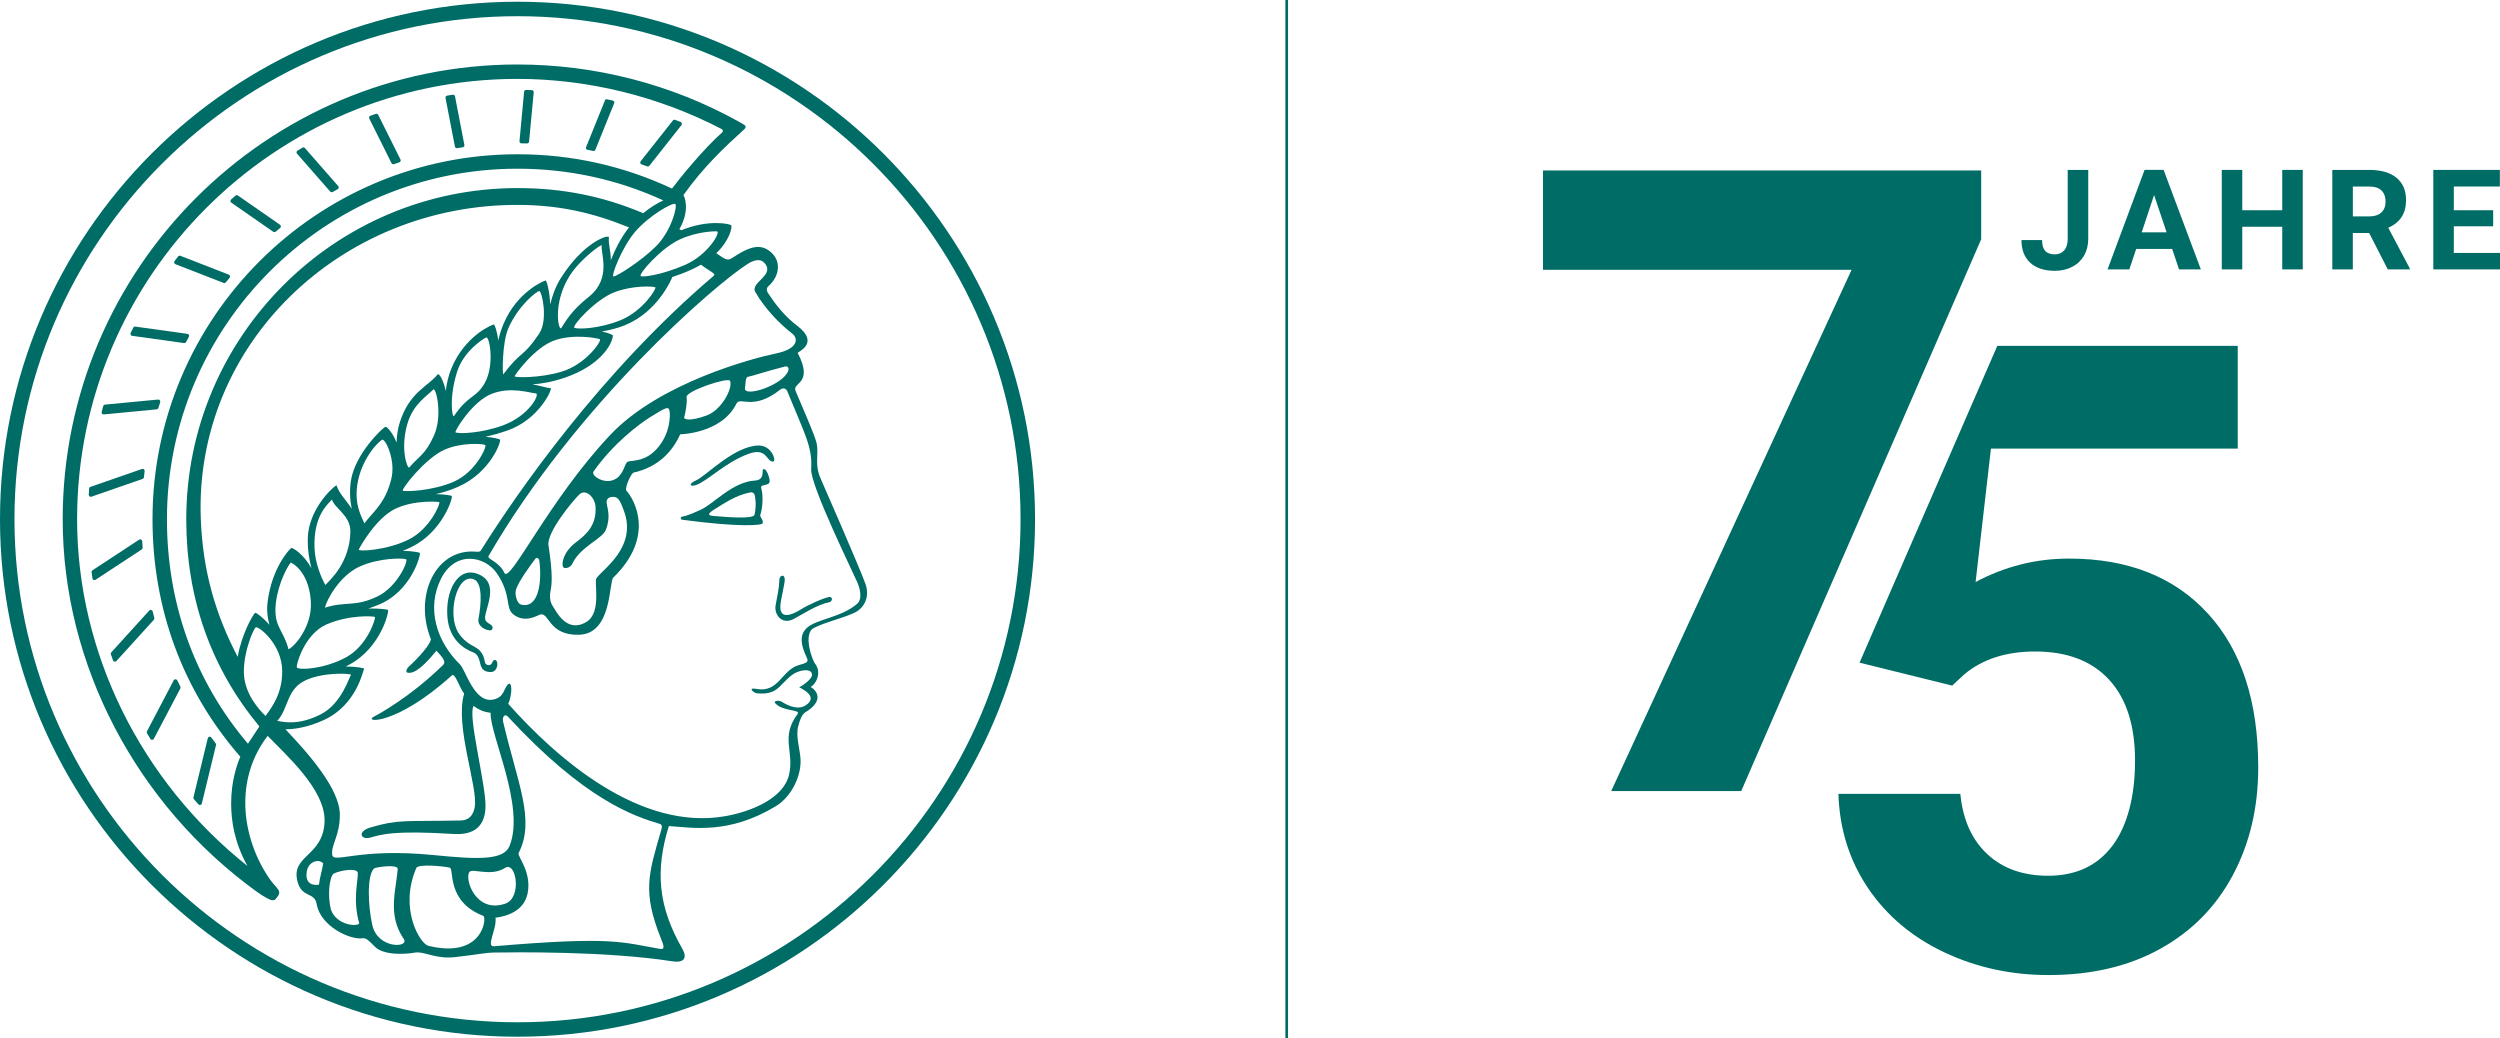<?xml version="1.0" encoding="UTF-8"?><svg id="Ebene_1" xmlns="http://www.w3.org/2000/svg" viewBox="0 0 938 389.45"><path d="m194.17.65C87.09.65,0,87.75,0,194.81s87.1,194.17,194.17,194.17,194.18-87.1,194.18-194.17S301.24.65,194.17.65h0Zm0,382.91c-104.08,0-188.74-84.67-188.74-188.75S90.09,6.08,194.17,6.08s188.74,84.67,188.74,188.73-84.68,188.75-188.74,188.75h0Z" fill="#006c66" stroke-width="0"/><path d="m308.1,179.98c-2.68-5.62-.85-9.3-1.64-13.41-.59-3.03-5.1-13.02-7.97-19.93-1.36-3.25,6.96-2.46.81-14.21-.17-.35,8.54-3.57-.17-10.18-4.88-3.7-8.31-8.25-11-12.34-.37-.57-.73-1.7.06-2.4,4.92-4.38,5.03-10.68-.32-13.9-3.86-2.33-8.29.03-12.37,2.68-1.34.87-2.02,1.4-3.42.83-.72-.29-2.09-1.26-3.33-2.11,5.03-4.86,6-9.66,5.61-10.45-.27-.54-8.53-2.39-18.75,1.84-.22-.13-.46-.26-.72-.4,4.21-7.29,1.85-12.42,1.53-12.78,0,0-.01,0-.02,0,7.66-10.7,15.27-17.83,22.79-24.66l.17-.18c.49-.5.67-1.05-.27-1.63-.79-.5-1.01-.61-1.97-1.14-25.21-14.03-53.94-21.41-82.95-21.41C100.06,24.19,23.52,100.76,23.52,194.84c0,54.52,27.67,107.1,72.87,139.77,3.01,2.18,5.1,3.01,5.1,3.01.75.26,1.52.26,2-.36l.67-.88c.43-.55.6-1.08.6-1.57,0-1.25-1.8-2.36-3.92-5.5-6.11-9.07-8.81-19.37-8.81-28.01,0-9.44,2.88-18.03,8.4-25.2,6.81,7.1,21.67,20.15,21.35,32.02-.36,13.33-12.83,12.68-10.14,22.68,1.68,6.28,6.38,3.69,7.19,8.45,1.41,8.25,12.5,13.52,17.33,12.79,1.17-.18,2.17.8,4.48,3.14,3.3,3.35,11.41,2.89,15.01,2.24,3.42-.63,7.72,2.5,14.88,1.71,8.96-.99,11.24-1.68,15.06-1.74,6.47-.09,41.68-.62,66.71,3.3,4.31.68,5.68-1.27,3.75-4.64-9.07-15.8-10.33-29.21-5.1-46.11,9.25.62,22.54,3.12,40.04-7.39,6.21-3.73,9.68-11.69,9.38-17.61-.2-3.84-1.88-8.71-.88-12.46,1.34-5.03,2.31-4.92,3.77-5.94,6.68-4.7,1.86-8.43.83-8.81,2.02-.82,4.23-5.21,1.9-8.48-1.2-1.27-4.84-11.5-.64-13.63,4.53-2.3,9.7-3.28,14.9-5.56,3.58-1.5,6.44-5.67,4.39-11.21-2.45-6.66-16.12-37.98-16.54-38.85h0v-.02Zm-188.41,151.94c-1.31.26-5.5.42-4.56-5.09.58-3.4,4.27-4.83,6.14-2.9-.39,2.64-1.31,5.22-1.58,7.98h0Zm160.88-232.93c2.21-1.39,4.59-1.98,5.98-.6,4.86,4.8-5.26,7.49-3.15,11.17,3.45,6.04,8.95,11.83,13.8,15.56,2.28,1.75,2.61,5.71-6.1,7.51-8.77,1.82-43.7,11.02-62.13,30.55-23.07,24.45-37.74,56.11-39.74,51.76-2.02-4.39-6.64-5.1-5.92-6.34,33.13-57.09,85.06-101.92,97.27-109.61h0Zm15.19,40.11c-1.9,5.44-16.95,10.28-16.24,6.45.32-1.73.04-4,1.18-4.19,1.67-.29,6.42-1.95,13.81-3.84.74-.19,1.71.23,1.24,1.58h.01Zm-38.16,9.88c-.38-2.23,15.79-7.66,16.35-6.06,1.04,2.97-3.34,10.95-8.76,12.94-6.15,2.27-8.71,1.59-8.47.71.43-1.61,1.23-5.55.88-7.6h0Zm-37.54,84.34c-7.44,4.56-11.47-4.16-12.52-5.68-.46-.66-1.64-2.57-.99-5.85.51-2.58.93-6.08-.76-17.19-.75-4.89,9.36-17.01,11.64-19.13,2.36-2.2,5.79,1.1,6.02,4.68.43,6.8-3.39,10.38-7.29,13.28-4.78,3.56-5.7,8.2-4.78,9.44.35.48,2.5.5,3.44-1.51,2.88-6.14,11.12-9.22,12.44-12.44,2.05-5.02.55-8.24.35-10.35-.18-1.84,1.62-2.31,2.98-2.11,1.75.26,2.53,2.64,3.42,4.96,5.33,13.88-8.07,22.26-10.23,25.55-.99,1.51,2.07,12.8-3.71,16.34h-.01Zm11.22-53.81c-3.99,2.71-9.73-.96-8.58-2.6,7.41-10.57,17.27-17.92,21.22-20.38,6.34-3.95,7.02-4.23,7.35-1.99.2,1.35.27,8.26-4.84,13.87-4.24,4.66-8.5,4.26-10.68,4.75-1.47.33-1.39,4.27-4.46,6.35h-.01Zm-35.61,47.38c-1.83-.4-2.51-3.98-2.14-5.39.83-3.14,5.65-9.64,7.39-11.92.43-.57,1.32-.04,1.41.64,1.06,7.54,0,18.13-6.66,16.67h0Zm59.49-137.1c6.68-3.01,13.15-3.06,13.85-2.97,1.52.18-3.38,8.88-12.11,12.63-8.99,3.86-15.71,4.56-16.47,4.18-1.15-.57,7.62-10.64,14.73-13.84h0ZM101.14,234.5c-2.67-3.07-5.15-4.75-5.41-4.57-.74.52-5.06,7.91-6.55,16.53-8.42-16.09-13.08-32.36-13.84-51.63-2.58-65.47,52.25-118.19,119.16-117.95,15.26.05,27.81,2.88,41.51,8.44-3.07,3.84-5.29,8.43-6.81,12.28-.07-3.55-1-6.31-.74-8.52.16-1.36-9.47,1.64-18.04,15.27-1.98,3.16-3.22,6.65-3.99,9.88-.17-5.12-1.38-9.1-1.73-9-.88.24-10.65,4.27-15.74,16.2-.89,2.09-1.55,4.24-2.02,6.34-.43-3.64-1.36-6.04-1.66-6.02-.64.03-10.89,4.24-15.93,16.5-1.17,2.85-1.8,5.77-2.09,8.48-.91-4.27-2.56-6.88-3.09-6.22-3.53,4.48-10.44,6.47-14.11,17.77-.86,2.65-1.2,5.3-1.25,7.78-1.52-3.83-3.66-6.03-4.15-5.92-.99.21-11.42,10.12-12.98,20.11-.62,3.94-.33,7.6.28,10.67-1.99-3.22-4.65-5.58-5.72-8.86-1.64.88-10.47,9.18-10.76,19.82-.11,4.14.51,8.02,1.36,11.3-2.94-5.33-7.1-7.83-7.57-7.55-.77.47-7.36,7.6-8.89,20.41-.36,3,0,5.87.73,8.48h0l.03-.02ZM238.12,87.17c5.27-6.24,14.21-11.26,15.21-10.64,1.03.63-1.5,10.27-7.26,15.95-5.83,5.74-14.84,11.32-15.88,11.25-1.05-.07,3.21-10.94,7.94-16.55h0Zm-17.08,24.1c-5.11,4.14-7.43,6.89-10.41,11.75-1.02,1.66-3.49-9.2,3.15-19.61,4.07-6.38,12.17-12.1,11.99-11.34-.59,2.54,3.93,12.19-4.73,19.21h0Zm-18.73,13.89c-6.26,9.33-6.62,6.14-13.46,15.26-.38.5-.51-11.9,1.93-17.37,3.85-8.62,10.53-13.68,11.53-13.86.99-.18,3.45,10.82,0,15.96h0Zm-20.48,18.65c-3.22,5.61-6.14,4.33-11.5,12.29-.59.88-2.01-6.59,1.2-16.68,2.47-7.78,10.13-12.61,10.94-12.81,1.23-.29,3.18,10.52-.65,17.19h0Zm-19.07,19.76c-3.28,7.13-5.38,7.37-9.19,11.81-.65.76-3.5-6.78-.74-16.27,2.2-7.59,7.29-10.4,9.75-12.97.98-1.02,3.66,9.85.18,17.42h0Zm-15.5,12.22c0,2.18-.27,3.42-.89,5.55-2.33,8.03-7.07,11.41-9.64,15.04-1.03-2.37-2.93-5.74-2.94-10.83-.02-9.7,5.89-17.97,9.6-20.59,1.4-.06,3.88,5.85,3.88,10.84h-.01Zm-15.8,23.68c-.18,11.29-7.26,17.9-9.38,20-1.31-2.24-3.9-7.99-4.08-14.03-.34-11.63,4.47-15.76,6.55-18.01.99,3.33,7,5.97,6.91,12.05h0Zm-22.35,11.58c3.25,1.64,7.17,6.37,7.54,15.14.37,8.81-5.94,16.25-8.4,17.43-1.72-6.72-4.97-8.14-4.91-14.81.07-7.3,3.76-15.31,5.77-17.76h0Zm13.46,23.21c8.47-3.68,17.71-3.11,18.1-2.76.39.36-2.7,10.77-10.94,15.19-8.22,4.4-17.5,4.81-18.34,3.76-.47-.59,2.71-12.51,11.18-16.2h0Zm-.64-6.26c.52-2.81,5.55-12.11,13.1-15.47h0c7.57-3.37,16.32-3.12,17.32-2.71s-3.14,10.33-10.76,13.98c-8.52,4.08-11.94,1.7-19.66,4.21h0Zm12.69-21.81c.35-.86,6.51-11.92,13.75-15.32,7.17-3.36,15.85-2.65,16.44-2.46s-3.3,9.98-11.51,14.05c-8.12,4.04-19.03,4.58-18.68,3.72h0Zm16.5-22.1c-.59-.45,8.15-11.89,15.45-15.26,6.42-2.97,14.8-2.34,15.5-1.87s-3.41,10.1-11.87,13.8c-8.07,3.53-18.48,3.78-19.08,3.33h0Zm19.78-21.87c-.49-.24,6.19-11.62,13.69-14.5,7.16-2.75,14.26-.26,16.44-.12,1.75.12-2.46,8.36-12.29,11.99-8.2,3.02-16.59,3.25-17.84,2.63h0Zm22.19-21.06c.13-.53,7.47-10.86,15.03-13.48,7.2-2.49,16-.82,16.94-.42.94.4-5.09,9.41-14.33,12.19-8.32,2.5-17.77,2.25-17.64,1.72h0Zm22.41-18.21c-.97-.68,7.89-10.58,15.1-13.33,7.05-2.68,14.67-2.18,15.28-1.83.61.35-4.62,8.93-13.12,12.38-8,3.24-16.29,3.46-17.26,2.78h0Zm-122.66,201.96c-39.98-31.85-63.91-79.94-63.91-130.08C28.93,103.73,103.05,29.6,194.17,29.6c26.58,0,53.25,6.66,76.65,18.85.47.25.55.89.15,1.23-6.88,6.01-16.42,17.78-18.83,21.07-18.19-8.52-37.67-12.87-57.97-12.87-75.51,0-136.95,61.43-136.95,136.94,0,33.69,11.42,64.43,32.95,89.1-1.24,2.87-3.44,9.14-3.44,17.45,0,6.87,1.27,14.78,6.11,23.54h0Zm.27-45.95s-.06.05-.09.07c-19.89-23.43-30.38-52.46-30.38-84.21,0-72.52,59-131.52,131.52-131.52,19.14,0,37.52,4,54.73,11.89-2.27,1.05-4.88,2.6-7.56,4.8-15.14-6.41-30.38-9.42-47.17-9.42-68.51,0-124.27,55.74-124.27,124.25,0,29.72,9.27,55.83,27.43,77.74-1.05,1.6-2.53,3.84-4.22,6.39h0Zm6.55-10.32c-2.41-2.28-7.62-8.03-8.12-15.44-.02-.37-.04-.72-.04-1.08-.02-7.97,3.51-15.8,4.38-16.68.88-.88,9.87,6.11,10,16.14.12,8.69-3.86,13.68-6.23,17.07h0Zm14.83-13.32c7.14-3.39,17.79-2.57,17.21-2.1-.59.47-3.39,10.81-11.44,14.85-8.03,4.03-13.35,2.95-16.23,2.4,4.33-4.74,3.42-11.79,10.47-15.14h-.01Zm9.66,85.9c-1.21-4.87-.73-11.59.94-13.39,3.2-1.56,9.07-2.16,9.16-.29.16,2.98-2.01,10.06.54,18.89-.59,1.39-8.58.79-10.65-5.21h0Zm.53-20.44c-.63-3.67,2.9-7.19,2.83-15.2-.09-9.82-12.2-23.29-20.41-31.95,3.85,0,8.89-.92,14.55-3.54,12.21-5.65,14.61-18.64,14.96-19.16.17-.24-2.73-.82-6.89-.87.44-.22.9-.44,1.35-.69,11.95-6.4,15.07-20.25,14.5-20.56-.23-.12-3.2-.59-7.37-.48,1.17-.39,2.37-.83,3.61-1.33,12.64-5.02,16.17-19.08,15.72-19.54-.2-.2-2.72-.71-6.41-.8,1.12-.43,2.26-.93,3.44-1.51,11.53-5.73,15.53-18.63,14.93-19.06-.26-.19-2.6-.64-6.02-.69,2.57-.56,5.38-1.42,8.33-2.71,12.36-5.42,16.35-17.24,15.82-17.75-.23-.21-2.33-.79-5.47-1.05,2.46-.55,5.16-1.31,8.04-2.29,12.23-4.18,17.17-15.86,16.44-15.93-1.65-.15-3.92-.95-6.87-1.47,3.33-.21,7.21-.82,12.08-2.47,13.21-4.46,17.89-12.42,18.13-15.87.01-.22-1.58-.92-4.15-1.48,3.03-.55,6.07-1.3,8.57-2.32,12.34-5,17.47-17.12,17.87-18.12,2.25-.73,4.66-1.64,7.19-2.79,1.28-.58,2.46-1.2,3.55-1.84.6.46,1.56,1.15,2.99,2.07,1.86,1.2,2.52,1.48,1.6,2.27-41.98,35.76-73.43,80.93-87.16,102.88-.39.62-1.11.51-2.27.43-14.71-.97-23.04,16.53-16.46,32.93-.83,3.34-7.81,9.78-8.34,10.25s-1.93,2.52.46,2.3c3.43-.31,7.82-5.81,9.92-8.28.87,1.08,4.1,3.78,2.54,5.3-12.49,12.26-24.86,18.86-25.83,19.33-4.68,2.29,7.81,3.86,29.08-15.37,1.25-1.13,2.74,4.44,4.63,6.82-3.65,12.06,5.36,35.34,3.95,42.64-.24,1.28-1.01,4.88-5.26,4.97-21.08.43-23.15-.53-33.87,2.63-5.01,1.47-3.68,4.78-.06,3.79,4.11-1.12,8.42-2.79,31.25-1.36,5.58.35,11.95-1.13,12-10.55.04-8.54-6.75-34.01-4.46-37.49,3.03,2.28,5.22,2.37,6.37,2.57-.3,8.3,13.07,35.14,7.12,49.94-2.22,5.5-11.92,5.09-28.53,3.44-28.27-2.8-37.44,3.31-38.02-.08h0l.03.04Zm64.92,18.26c-10.99,3.81-15.33-9.05-13.52-11.82,1.09-1.67,8.03,1.89,13.43-1.59,4.17-2.68,6.46,11.2.09,13.41h0Zm-49.91,8.03c-1.54-6.8-2.15-18.6.67-21.22.56-.52,9.02-1.73,8.87.2-.65,8.12-3.93,17.19,2.25,26.23,2.31,3.38-9.73,3.92-11.79-5.21h0Zm20.98,7.78c-2.96-.73-11.1-13.7-4.47-29.18.7-1.64,10.87-.62,12.57-.11s-1.39,12.68,12.56,18.07c1.43.55-.06,16.32-20.66,11.22h0Zm87.37-43.22c-4.72,16.34-7.1,22.87-.01,40.61.94,2.36,1.65,4.14-.41,3.78-14.29-2.45-17.37-4.8-62.23-.99-3.22.27,1.06-6.26.53-10.7,4.09-.53,10.65-2.4,12.03-9.07,1.68-8.09-3.96-14.04-3.36-15.2,6.36-12.4-.41-26.15-5.79-49.18-.51-2.16.75-3.1,1.69-2.08,28.82,31.19,47.19,37.39,57.11,40.34.99.29.79,1.41.44,2.49h0Zm73.7-85.2c-6.02,5.32-15.28,5.76-19.02,9.17-1.95,1.78-2.83,4.57-.72,9.55,1.21,2.87,2.05,3.23-2.08,4.33-6.71,1.79-7.63,10.61-16.18,8.99-3.42-.65-.96,1.54.27,1.66,4.89.46,6.83-.91,8.54-2.52,1.72-1.61,4.01-4.5,6.63-5.49,2.7-1.03,5.44-.96,5.49,1.07.04,1.55-3.38,4-4.82,4.67,1.74.91,7.09,3.63,2.53,6.73-3.56,2.42-8.46-.93-9.16-1.34-1.06-.61-3.07-.31-2.41.51,2.64,3.23,9.73,2.38,8.46,4.09-6.54,8.79-1.22,13.93-3.2,22.77-2.02,8.96-14.28,13.87-23.72,15.57-32.11,5.79-63.34-21.52-81.65-42.11,1.67-3.9,1.45-9.01-.22-7.19-1.58,1.71-1.31,4.56-5.13,5.52-7.36,1.86-10.53-10.92-12.81-13.16-8.94-8.76-12.49-21.14-7.15-31.96,5.39-10.93,16.6-8.74,21.07-2.13,5.57,8.23,2.99,12.91,6.15,15.36,4.44,3.45,8.91.37,10.1.04,3.38-.92,3.12,8.01,14.66,7.59,12.4-.44,11-19.74,12.76-21.46,15.92-15.53,7.79-29.38,4.9-32.6-.78-.87,1.76-6.57,2.7-6.78,9.35-2.07,14.63-8.04,17.48-14.36,0,0,15.53-.26,21.06-11.45,1.48-2.99,6.05,2.88,16.42-5.27,1.17-.92,2.27-.48,2.71.59,6.66,16.34,9.47,20.86,8.95,29.19-.38,6.06,16.17,39.69,17.37,42.6,1.35,3.24,1.55,6.42,0,7.79h0l.02.03Z" fill="#006c66" stroke-width="0"/><path d="m284.38,167.16c-9.04.33-19.54,11.41-22.97,12.94-3.6,1.61-2.31,2.63-.22,1.87,4.5-1.64,10.91-8.52,19.77-11.72,6.99-2.53,6.54,3.23,9.17,2.91,1.23-.15-.53-6.2-5.75-6.01h0Z" fill="#006c66" stroke-width="0"/><path d="m286.42,176.02c-.75.18.79,4.04-3.14,4.28-8.5.52-15.23,8.57-20.41,10.98-5.18,2.42-6.26,2.38-7.03,2.58-.7.19-.43,1.07.14,1.15,21.67,2.9,29.99,2.1,30.18,1.32.35-1.49-1.2-2.24-.88-3.19.81-2.41,1.22-6.99.3-10.13-.4-1.48,3.21-.49,3.21-2.49,0-1.08-1.09-4.8-2.36-4.5h0Zm-3.33,17.11c-.41,1.69-10.09.92-15.35.46-1.25-.11-3.35-.3.66-2.7,3.15-1.89,7.5-5.07,13.18-6.16.46-.09,1.37.06,1.6,1.12.59,2.66.33,5.56-.09,7.29h0Z" fill="#006c66" stroke-width="0"/><path d="m311.38,223.99c-1.65-.02-8.33,3.03-10.83,4.62-1.45.92-8.23,5.1-7.75-1.51.17-2.32,1.67-8.07,1.64-9.64-.06-2.39-1.97-1.45-2.01-.03-.09,3.32-.75,5.85-1.43,9.74-.59,3.33,2.31,7.46,6.81,5.06,3.73-1.99,8.83-5.41,13.35-6.28,1.15-.22,1.36-1.94.22-1.96h0Z" fill="#006c66" stroke-width="0"/><path d="m185.87,247.67c-1.28-.48-.93,2.16-2.67,1.87-2.27-.38-.36-2.43-3.32-5.56-1.47-1.56-5.17-2.22-7.9-6.58-4.31-6.91-.6-22.3,5.7-20.09,3.51,1.23,2.89,9.39,1.85,14.91-.65,3.4,4.65,5.09,5.13,3.9.81-2-1.95-1.81-2.58-3.64-.97-2.81,6.49-14.03-3.26-17.29-7.12-2.37-11.8,6.58-10.94,16.49.72,8.36,6.28,11.81,9.45,12.99,4.3,1.59,1.04,7.46,6.83,7.49,2.56.01,3.09-3.99,1.71-4.51h0v.02Z" fill="#006c66" stroke-width="0"/><path d="m242.8,62.42c.3.11.65.02.85-.24l12.03-15.23c.31-.39.16-.98-.3-1.17-.67-.28-1.35-.55-2.04-.81-.31-.12-.66-.02-.87.24l-12.09,15.29c-.32.41-.15,1,.34,1.18.7.24,1.39.49,2.08.75h0Z" fill="#006c66" stroke-width="0"/><path d="m220.47,56.22c.69.13,1.38.27,2.07.41.36.08.72-.11.85-.45l7.05-17.43c.17-.43-.08-.92-.54-1.02-.78-.17-1.56-.34-2.34-.5-.22-.04-.43.07-.51.27-.89,2.21-5.8,14.36-7.15,17.71-.18.44.09.93.56,1.02h.01Z" fill="#006c66" stroke-width="0"/><path d="m195.65,53.78c.7,0,1.4.02,2.09.04.39,0,.73-.29.77-.68l1.74-18.51c.04-.43-.29-.81-.73-.82-.7-.02-1.41-.04-2.11-.05-.39,0-.73.29-.77.69l-1.73,18.53c-.04.44.31.82.75.82h0v-.02Z" fill="#006c66" stroke-width="0"/><path d="m171.54,55.59c.69-.11,1.38-.22,2.07-.32.43-.06.72-.46.63-.89l-3.52-18.24c-.07-.4-.45-.66-.85-.6-.7.1-1.39.21-2.09.33-.42.07-.7.47-.62.89l3.52,18.23c.07.4.46.66.86.6h0Z" fill="#006c66" stroke-width="0"/><path d="m146.91,61.22c.17.34.56.5.92.37.67-.23,1.33-.46,2-.68.43-.15.64-.64.44-1.05l-8.36-16.76c-.17-.34-.57-.5-.93-.38-.67.23-1.33.47-2,.71-.43.15-.62.64-.42,1.05l8.34,16.74h0Z" fill="#006c66" stroke-width="0"/><path d="m123.9,71.86c.23.27.62.33.94.16.62-.35,1.23-.7,1.86-1.04.42-.23.52-.79.2-1.15l-12.49-14.27c-.23-.27-.64-.34-.95-.15-.62.36-1.23.73-1.84,1.1-.4.24-.49.79-.18,1.14l12.45,14.22h0Z" fill="#006c66" stroke-width="0"/><path d="m102.52,86.96c.28.19.65.18.91-.04.56-.47,1.12-.93,1.68-1.39.39-.32.36-.91-.05-1.2l-15.79-10.97c-.28-.2-.67-.18-.93.05-.54.48-1.09.96-1.63,1.44-.36.32-.32.9.07,1.18l15.73,10.92h0Z" fill="#006c66" stroke-width="0"/><path d="m83.88,106.16c.31.12.65.02.86-.23.46-.57.93-1.14,1.4-1.7.33-.39.18-1-.3-1.18l-18.15-7.07c-.31-.12-.67-.02-.87.24-.45.58-.89,1.16-1.33,1.75-.3.4-.14.97.33,1.15l18.07,7.03h0Z" fill="#006c66" stroke-width="0"/><path d="m49.59,126l19.45,2.72c.31.04.62-.11.77-.39.35-.66.71-1.31,1.07-1.96.25-.46-.03-1.04-.56-1.11l-19.55-2.72c-.32-.04-.64.12-.78.41-.33.66-.66,1.32-.98,1.99-.22.46.07,1.01.57,1.08h0v-.02Z" fill="#006c66" stroke-width="0"/><path d="m38.95,155.49l19.83-1.9c.3-.03.56-.24.65-.53.22-.72.45-1.44.68-2.16.17-.52-.24-1.04-.78-.99l-19.95,1.9c-.31.03-.57.25-.65.55-.2.73-.4,1.45-.58,2.18-.14.5.28.99.8.94h0Z" fill="#006c66" stroke-width="0"/><path d="m54,179.07c.09-.77.18-1.54.27-2.31.07-.56-.46-.99-.99-.81l-19.33,6.72c-.28.1-.48.36-.51.66-.05.76-.1,1.52-.14,2.28-.03.54.5.93,1,.75l19.2-6.67c.27-.1.47-.34.5-.63h0Z" fill="#006c66" stroke-width="0"/><path d="m53.51,205.46c-.06-.8-.11-1.59-.15-2.39-.04-.58-.68-.91-1.16-.59l-17.51,11.5c-.24.16-.37.44-.33.73.1.77.2,1.54.32,2.31.07.54.7.82,1.16.52l17.35-11.4c.23-.15.36-.41.33-.68h0Z" fill="#006c66" stroke-width="0"/><path d="m57.9,231.84c-.22-.81-.41-1.62-.61-2.43-.14-.59-.88-.78-1.29-.33l-14.24,15.68c-.19.2-.25.49-.15.75.26.75.52,1.51.79,2.26.19.53.89.67,1.27.25l14.06-15.49c.17-.19.23-.45.17-.7h0Z" fill="#006c66" stroke-width="0"/><path d="m65.18,255.26l-10.04,19.11c-.12.23-.12.51.01.73.41.71.84,1.42,1.27,2.13.3.5,1.04.47,1.31-.04l9.94-18.9c.11-.22.11-.47,0-.69-.39-.77-.77-1.54-1.15-2.32-.27-.55-1.06-.56-1.35-.02h.01Z" fill="#006c66" stroke-width="0"/><path d="m79.3,276.73c-.38-.52-1.18-.35-1.34.27l-5.38,22.18c-.06.24,0,.49.16.67.56.65,1.12,1.29,1.69,1.94.41.46,1.15.27,1.3-.32l5.32-21.93c.05-.22,0-.45-.13-.63-.55-.72-1.09-1.45-1.62-2.18h0Z" fill="#006c66" stroke-width="0"/><path d="m828.4,230.21c-12.58-13.75-29.96-20.63-52.14-20.63-12.37,0-24.04,2.93-35.02,8.8l5.76-50.06h92.6v-38.54h-90.22l-51.68,118.85,34.75,8.61,4.48-4.16c6.83-5.76,15.72-8.64,26.71-8.64,11.94,0,21.16,3.52,27.67,10.56,6.5,7.04,9.76,17.17,9.76,30.39s-2.83,24.39-8.47,31.91c-5.65,7.52-13.7,11.28-24.15,11.28-9.38,0-16.98-2.69-22.78-8.08-5.81-5.38-9.2-12.93-10.16-22.63h-45.74c.43,13.22,4.14,25,11.11,35.34,6.99,10.34,16.5,18.37,28.55,24.07s25.11,8.56,39.18,8.56c16.1,0,30.07-3.28,41.9-9.84,11.84-6.56,20.93-15.78,27.26-27.67,6.34-11.89,9.52-25.35,9.52-40.38,0-24.73-6.29-43.98-18.87-57.73h-.02Z" fill="#006c66" stroke-width="0"/><path d="m775.81,63.75h7.7v25.85c0,2.38-.53,4.48-1.57,6.3-1.06,1.82-2.54,3.23-4.46,4.22-1.91.99-4.07,1.49-6.49,1.49-3.95,0-7.02-1.01-9.23-3.01-2.2-2.01-3.31-4.85-3.31-8.53h7.74c0,1.83.38,3.18,1.15,4.05.77.87,1.99,1.31,3.64,1.31,1.48,0,2.64-.5,3.51-1.51.88-1.01,1.31-2.44,1.31-4.31v-25.85h0Z" fill="#006c66" stroke-width="0"/><path d="m814.98,93.39h-13.48l-2.57,7.69h-8.18l13.9-37.34h7.13l13.98,37.34h-8.18l-2.59-7.69h-.01Zm-11.41-6.23h9.34l-4.7-13.98-4.64,13.98h0Z" fill="#006c66" stroke-width="0"/><polygon points="863.99 101.08 856.3 101.08 856.3 85.08 841.3 85.08 841.3 101.08 833.61 101.08 833.61 63.75 841.3 63.75 841.3 78.88 856.3 78.88 856.3 63.75 863.99 63.75 863.99 101.08 863.99 101.08" fill="#006c66" stroke-width="0"/><path d="m888.91,87.42h-6.13v13.67h-7.7v-37.34h13.87c4.41,0,7.81.98,10.21,2.95,2.39,1.97,3.59,4.74,3.59,8.33,0,2.55-.55,4.67-1.66,6.37-1.09,1.7-2.76,3.06-5.01,4.06l8.07,15.26v.36h-8.25l-7-13.67h0Zm-6.13-6.23h6.21c1.93,0,3.43-.49,4.49-1.47s1.59-2.34,1.59-4.06-.49-3.15-1.5-4.15c-.99-1.01-2.54-1.51-4.6-1.51h-6.18v11.21h0v-.02Z" fill="#006c66" stroke-width="0"/><polygon points="935.44 84.9 920.67 84.9 920.67 94.9 938 94.9 938 101.08 912.98 101.08 912.98 63.75 937.95 63.75 937.95 69.98 920.67 69.98 920.67 78.88 935.44 78.88 935.44 84.9 935.44 84.9" fill="#006c66" stroke-width="0"/><polygon points="743.34 89.77 653.3 296.82 604.52 296.82 694.72 101.23 578.94 101.23 578.94 63.97 743.34 63.97 743.34 89.77 743.34 89.77" fill="#006c66" stroke-width="0"/><line x1="482.77" x2="482.77" y2="389.45" fill="none" stroke="#006c66" stroke-miterlimit="10"/></svg>
